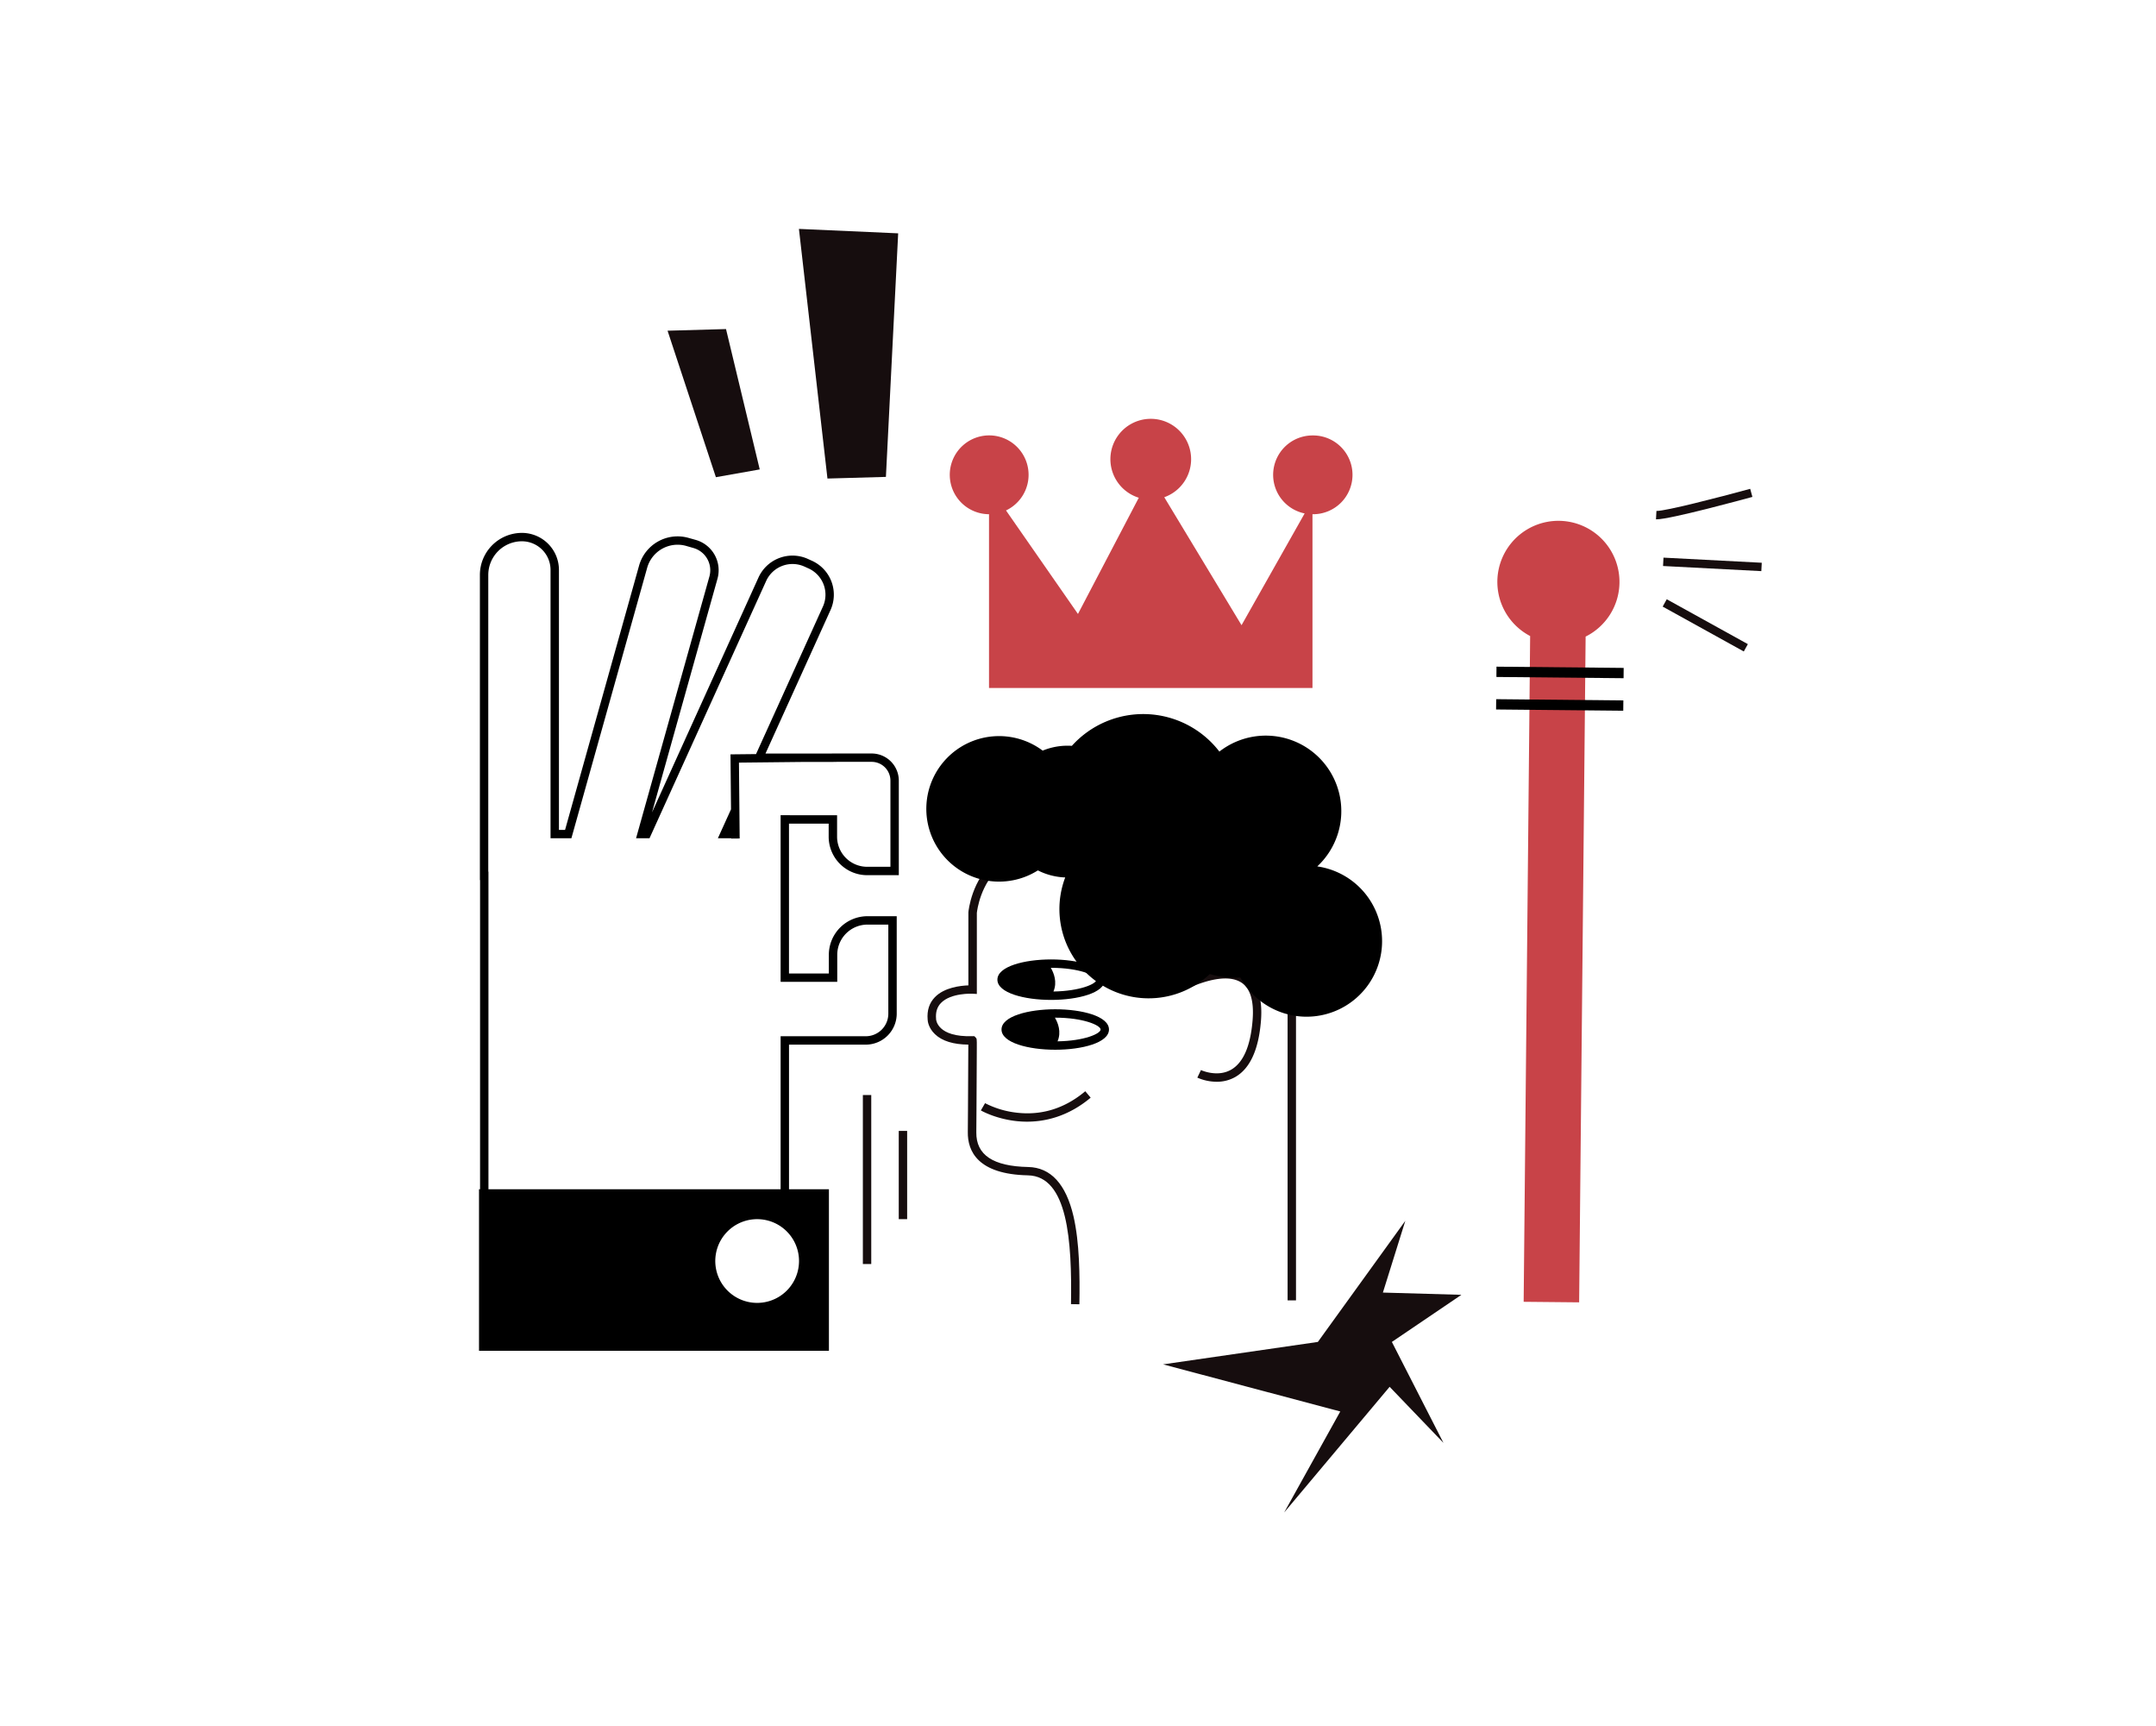 <svg id="Capa_1" data-name="Capa 1" xmlns="http://www.w3.org/2000/svg" viewBox="0 0 2055.7 1644.99"><title>Mesa de trabajo 8</title><path d="M1002.23,914.62c-25.45,0-51.23,6.63-51.23,19.29s25.78,19.3,51.23,19.3,51.23-6.63,51.23-19.3S1027.69,914.62,1002.23,914.62Zm2.2,30.57c3.85-9,.36-17.68-2.51-22.57h.31c26.82,0,43.23,7.31,43.23,11.29S1029.94,944.8,1004.43,945.19Z"/><path d="M1029.17,1243.36l-8-.14c1-60.28-3.06-122-41.07-122.78-47.8-1-57.55-23-57.31-41.21,0-2.21.08-9.67.16-22.19.12-21.09.27-50.58.32-61.22-14.3-.11-25-3.44-31.79-9.92-6.38-6.08-7-12.7-7-14-.74-8.63,1.58-15.79,6.9-21.28,9.08-9.39,24.51-11,31.95-11.27V869.86l0-.18c.11-1.28,3.1-31.61,25.92-49.86,13.74-11,31.6-15.14,53.08-12.32l-1,7.94c-19.23-2.53-35.06,1-47,10.63-19.39,15.51-22.68,41.89-22.93,44.18v77.29l-4.22-.23c-.2,0-20.52-1-30,8.84-3.69,3.82-5.21,8.76-4.65,15.1v.29c0,.66,1.16,17.37,34.73,16.23l1.74,0,1.23,1.23c1.17,1.18,1.17,1.18,1.14,9.37l-.08,16.33c-.07,13.05-.15,29.37-.23,42.44-.08,12.53-.13,20-.16,22.25-.28,21.59,15.9,32.42,49.47,33.11,21.46.43,36,16.23,43.18,46.94C1029.32,1184.47,1029.64,1215.91,1029.17,1243.36Z" fill="#160d0e"/><path d="M1006.16,962.13c-25.46,0-51.23,6.62-51.23,19.29s25.77,19.29,51.23,19.29,51.23-6.62,51.23-19.29S1031.62,962.13,1006.16,962.13Zm2.2,30.56c3.84-9,.36-17.68-2.51-22.56h.31c26.82,0,43.23,7.31,43.23,11.29S1033.87,992.31,1008.36,992.69Z"/><path d="M979.24,1069.28a92.9,92.9,0,0,1-10.82-.63c-19.49-2.28-32.64-9.76-33.19-10.08l4-6.93a87.27,87.27,0,0,0,30.45,9.1c23.82,2.7,45.72-4.19,65.11-20.47l5.14,6.12C1018.35,1064.51,996.39,1069.28,979.24,1069.28Z" fill="#160d0e"/><path d="M1160.06,1031.24a46.36,46.36,0,0,1-18.43-3.94l3.46-7.21c.14.07,15.63,7.24,28.84-.41,11.59-6.71,18.46-22.64,20.41-47.34,1.43-18.14-2.2-30.15-10.78-35.69-18.69-12.08-55.57,7.9-55.94,8.1l-3.86-7c1.68-.92,41.43-22.48,64.13-7.82,11.25,7.27,16.1,21.75,14.42,43.05-2.17,27.53-10.4,45.59-24.45,53.68A35.3,35.3,0,0,1,1160.06,1031.24Z" fill="#160d0e"/><rect x="1227.7" y="927.5" width="8" height="312.14" fill="#160d0e"/><path d="M1256,825.94a72,72,0,0,0-93.35-109.46A91.58,91.58,0,0,0,1022,711c-1.32-.09-2.65-.13-4-.13a62.4,62.4,0,0,0-23.84,4.69,69.36,69.36,0,1,0-4.56,114.18,62.45,62.45,0,0,0,26.06,6.72,85.07,85.07,0,0,0,137.88,92.08,79.78,79.78,0,0,0,23.47,3.51c1.9,0,3.79-.07,5.66-.2A72,72,0,1,0,1256,825.94Z"/><path d="M1251.44,415.11a37.55,37.55,0,0,0-7.49,74.34L1183.78,596l-73.67-122a38.48,38.48,0,1,0-24.3.49l-58,110.79-68.6-98.68A37.57,37.57,0,1,0,943,490.2V655.83h308.42V490.2a37.55,37.55,0,1,0,0-75.09Z" fill="#c84348"/><polygon points="844.7 454.62 788.96 456.19 761.76 218.21 856.39 222.44 844.7 454.62" fill="#160d0e"/><polygon points="724.39 447.5 682.59 454.91 636.5 315.26 692.24 313.69 724.39 447.5" fill="#160d0e"/><path d="M1544.13,555.32a58.22,58.22,0,1,0-85.17,51L1452.78,1241l52.9.51,6.18-634.66A58.2,58.2,0,0,0,1544.13,555.32Z" fill="#c84348"/><rect x="1426.86" y="636.06" width="121.26" height="9.82" transform="translate(6.31 -14.45) rotate(0.56)"/><rect x="1426.56" y="667.06" width="121.26" height="9.82" transform="translate(6.61 -14.45) rotate(0.56)"/><path d="M1579.51,495.07h-.57l.44-8h.39c8.77,0,57.74-12.52,89-21.08l2.11,7.71C1662.81,475.93,1592.47,495.07,1579.51,495.07Z" fill="#160d0e"/><rect x="1628.84" y="491.15" width="8" height="93.83" transform="translate(1010.52 2140.68) rotate(-87.02)" fill="#160d0e"/><rect x="1621.84" y="551.85" width="8" height="88.38" transform="translate(317.4 1730.32) rotate(-61.05)" fill="#160d0e"/><polygon points="1339.95 1163.77 1256.55 1279.26 1108.98 1300.64 1277.93 1345.55 1224.46 1441.79 1324.98 1322.03 1376.31 1375.49 1327.12 1279.26 1393.42 1234.34 1318.56 1232.2 1339.95 1163.77" fill="#160d0e"/><rect x="822.72" y="1043.88" width="8" height="161.11" fill="#160d0e"/><rect x="856.94" y="1078.09" width="8" height="84.12" fill="#160d0e"/><path d="M826.79,834.3H857V744.19a25.91,25.91,0,0,0-25.89-25.89H794.14l-4,.07H729.87l62-136.78a35.49,35.49,0,0,0-17.67-47l-3.87-1.76a35.61,35.61,0,0,0-47.14,17.73L621.68,774.48l62.43-222.81a30.07,30.07,0,0,0-20.82-37l-6.93-1.94a38.14,38.14,0,0,0-47,26.43l-70.59,252h-5.83V543.34A35.34,35.34,0,0,0,497.63,508a40.1,40.1,0,0,0-40.06,40.06V838.92h.16V1133.7h-1v154H790.36v-154H752.3V995.84h73.17A29.52,29.52,0,0,0,855,966.35V873.42H827.08a36.84,36.84,0,0,0-36.8,36.79V928h-38V785.18h37.84v12.47A36.7,36.7,0,0,0,826.79,834.3Zm-64.94,367.83a39.92,39.92,0,1,1-71.44-24.51,40.56,40.56,0,0,1,8.34-8,40,40,0,0,1,45.55-.56,40.36,40.36,0,0,1,8,7.15A39.82,39.82,0,0,1,761.85,1202.13Zm-17.55-425V936h54V910.21a28.83,28.83,0,0,1,28.8-28.79H847v84.93a21.51,21.51,0,0,1-21.49,21.49H744.3V1133.7H465.73V830.92h-.16V548.09A32.09,32.09,0,0,1,497.63,516a27.34,27.34,0,0,1,27.3,27.31V799.08h19.89l72.24-257.79A30.12,30.12,0,0,1,654.2,520.4l6.93,2a22.06,22.06,0,0,1,15.28,27.16L606.48,799.08h12.83L730.5,553.87a27.61,27.61,0,0,1,36.55-13.74l3.87,1.75a27.5,27.5,0,0,1,13.69,36.41L720.86,718.87l-24.35.26.49,52.39-12.51,27.56h12.76v.32l8-.08L704.58,727l63-.67h26.54l4-.07h32.93A17.92,17.92,0,0,1,849,744.19V826.3H826.79a28.69,28.69,0,0,1-28.65-28.65V777.18Z"/></svg>
